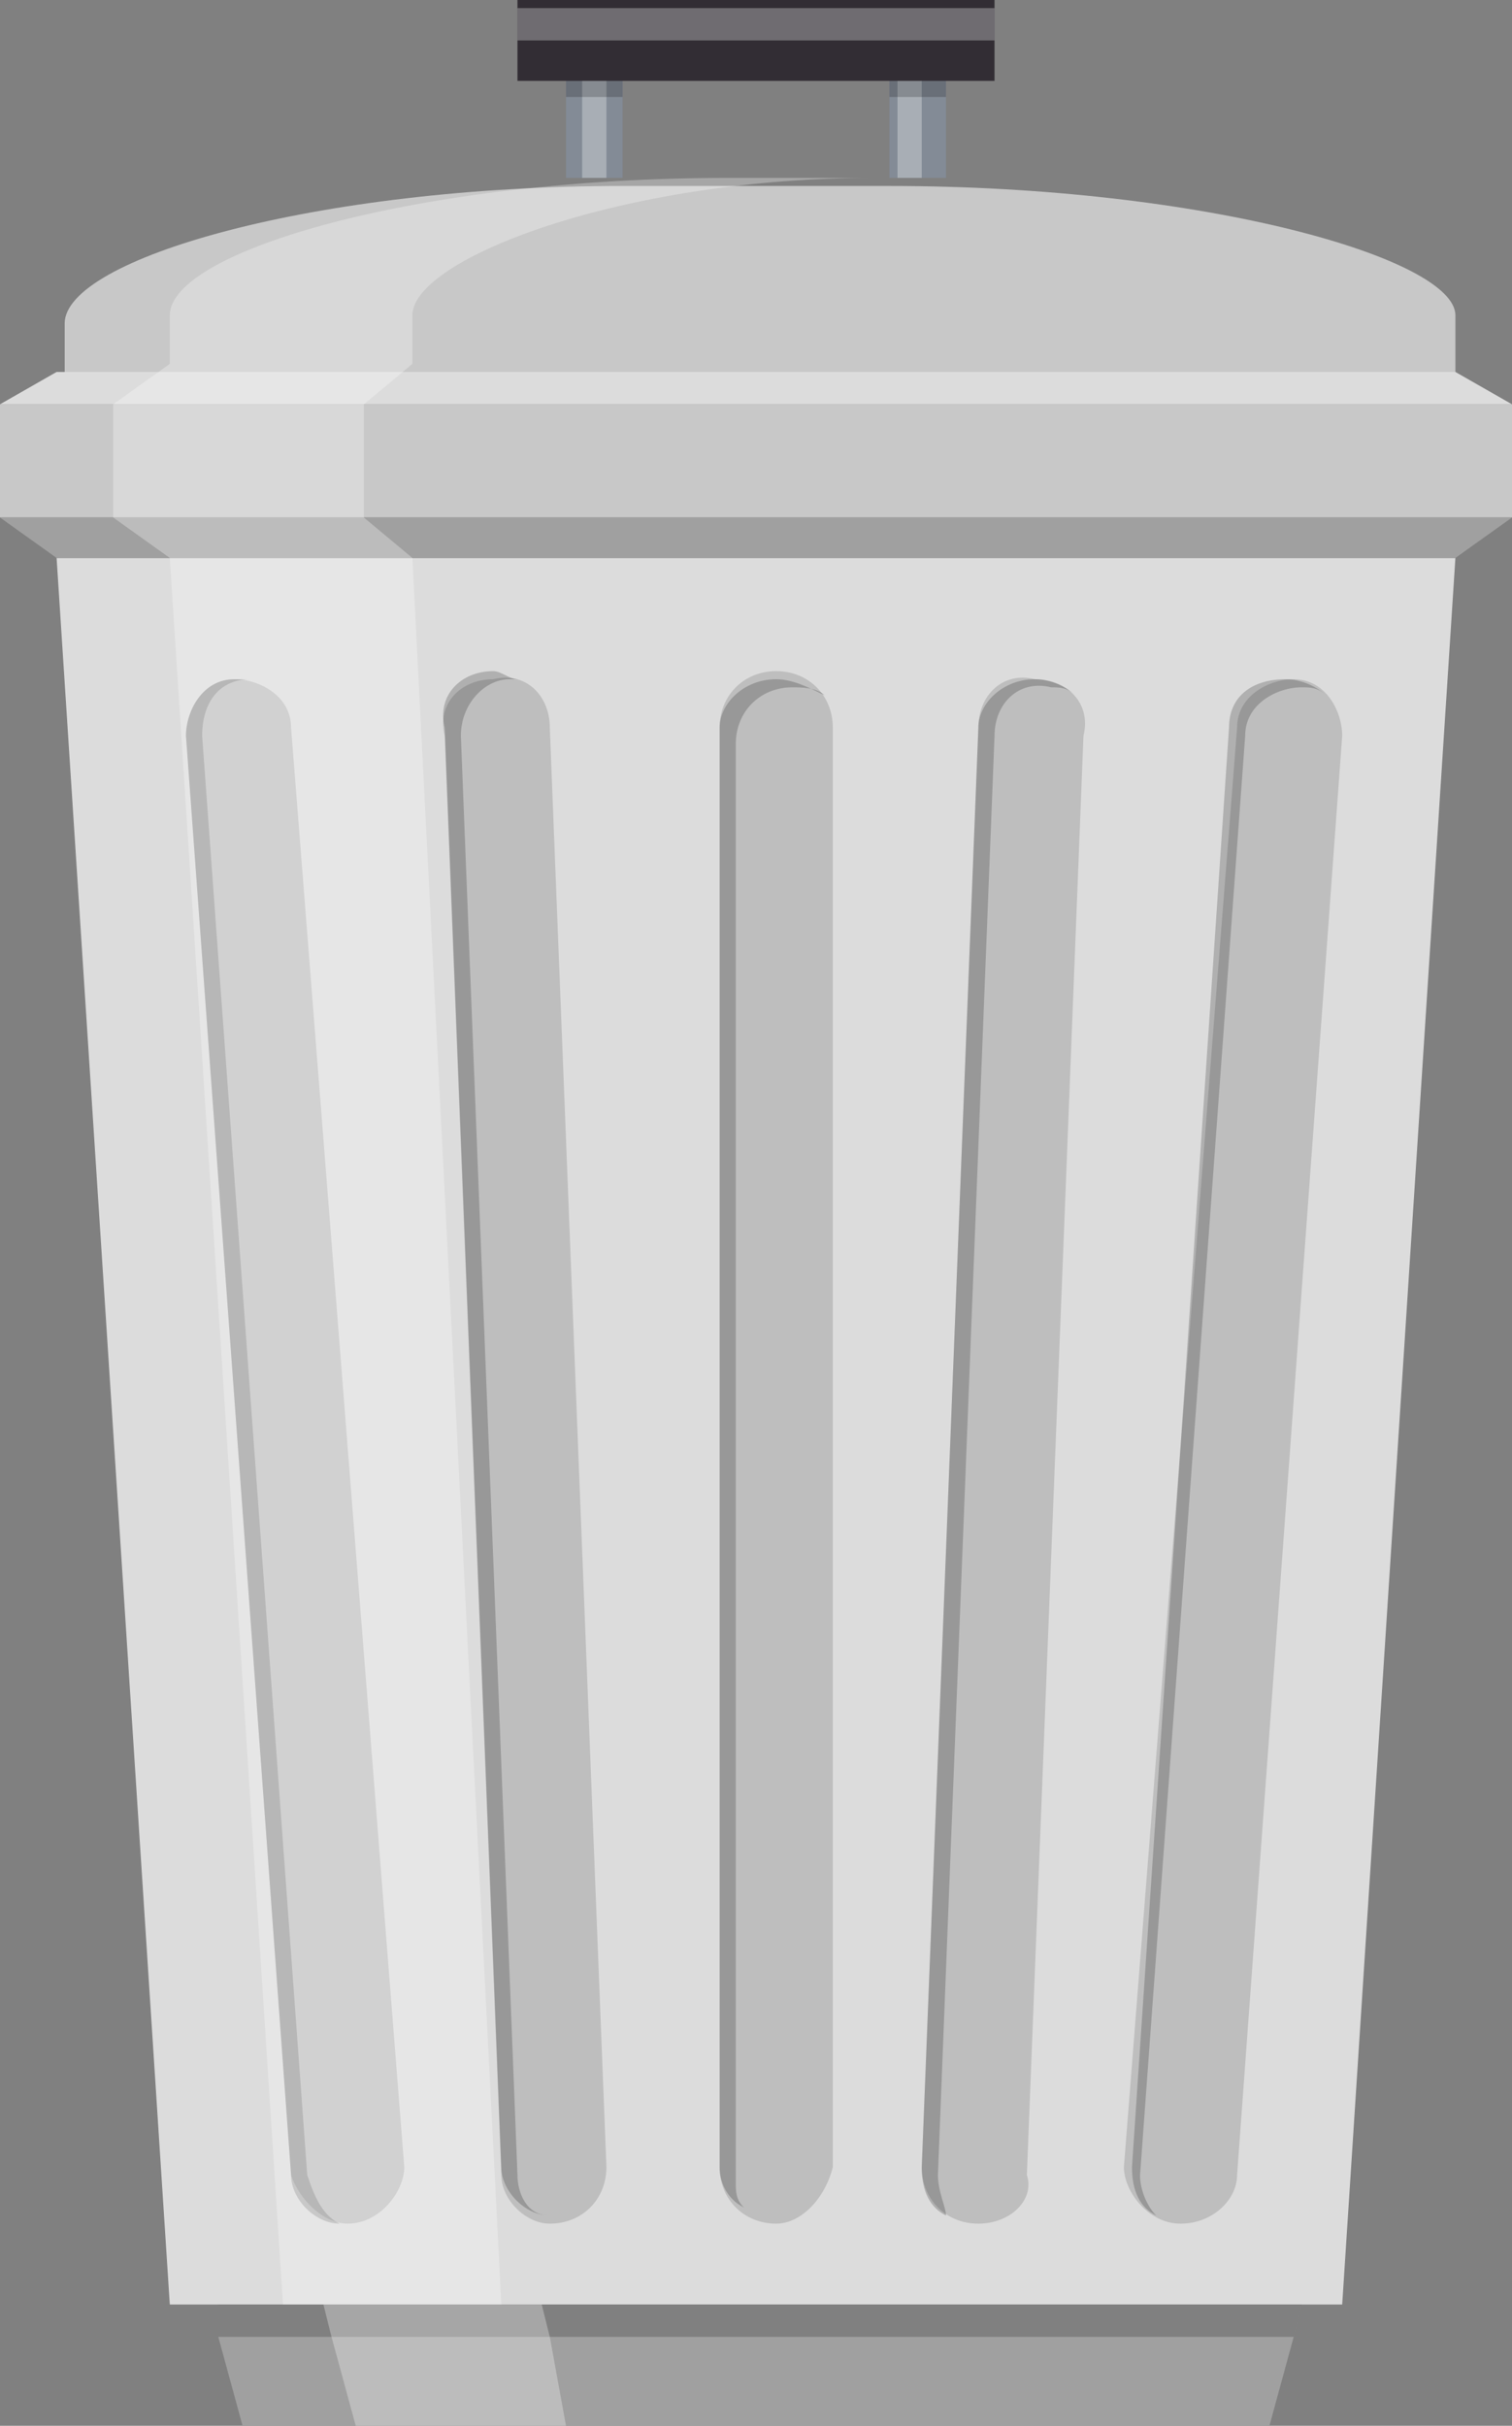 <!-- Generator: Adobe Illustrator 22.0.1, SVG Export Plug-In  -->
<svg version="1.1"
	 xmlns="http://www.w3.org/2000/svg" xmlns:xlink="http://www.w3.org/1999/xlink" xmlns:a="http://ns.adobe.com/AdobeSVGViewerExtensions/3.0/"
	 x="0px" y="0px" width="18.7px" height="30px" viewBox="0 0 18.7 30" style="overflow:scroll;enable-background:new 0 0 18.7 30;"
	 xml:space="preserve">
<rect x="0" y="0" width="18.7" height="30" fill="#808080" stroke="none"/>
<style type="text/css">
	.st0{fill:#DCDCDC;}
	.st1{fill:#A0A0A0;}
	.st2{fill:#C8C8C8;}
	.st3{fill:#BEBEBE;}
	.st4{opacity:0.2;}
	.st5{fill:#838B96;}
	.st6{opacity:0.3;}
	.st7{fill:#FFFFFF;}
	.st8{fill:#322D34;}
	.st9{opacity:0.3;fill:#FFFFFF;}
</style>
<defs>
</defs>
<g>
	<g>
		<polygon class="st0" points="16.6,28.5 2.1,28.5 0.7,6.9 18,6.9 		"/>
		<polygon class="st1" points="16.1,28.5 16,28.9 15.7,30 3,30 2.7,28.9 2.7,28.5 		"/>
		<rect y="5" class="st2" width="18.7" height="1.4"/>
		<polygon class="st1" points="18,6.9 0.7,6.9 0,6.4 18.7,6.4 		"/>
		<polygon class="st0" points="18,4.6 0.7,4.6 0,5 18.7,5 		"/>
		<path class="st2" d="M11,2.3H7.7c-3.8,0-6.9,0.9-6.9,1.7v0.6H18V3.9C18,3.2,14.9,2.3,11,2.3z"/>
		<g>
			<g>
				<g>
					<path class="st3" d="M9.6,27.5c-0.4,0-0.7-0.3-0.7-0.7V9c0-0.4,0.3-0.7,0.7-0.7c0.4,0,0.7,0.3,0.7,0.7v17.8
						C10.2,27.2,9.9,27.5,9.6,27.5z"/>
				</g>
				<path class="st4" d="M9.1,27V9.2c0-0.4,0.3-0.7,0.7-0.7c0.1,0,0.3,0,0.4,0.1C10,8.5,9.8,8.4,9.6,8.4C9.2,8.4,8.9,8.7,8.9,9v17.8
					c0,0.2,0.1,0.4,0.3,0.5C9.1,27.2,9.1,27.1,9.1,27z"/>
			</g>
			<g>
				<g>
					<path class="st3" d="M12.1,27.5C12.1,27.5,12.1,27.5,12.1,27.5c-0.4,0-0.7-0.3-0.7-0.7L12.1,9c0-0.4,0.3-0.7,0.7-0.6
						c0.4,0,0.7,0.3,0.6,0.7l-0.7,17.8C12.8,27.2,12.5,27.5,12.1,27.5z"/>
				</g>
				<path class="st4" d="M11.6,26.9l0.7-17.8c0-0.4,0.3-0.7,0.7-0.6c0.1,0,0.2,0,0.3,0.1c-0.1-0.1-0.3-0.2-0.5-0.2
					c-0.4,0-0.7,0.3-0.7,0.6l-0.7,17.8c0,0.3,0.1,0.5,0.3,0.6C11.7,27.3,11.6,27.1,11.6,26.9z"/>
			</g>
			<g>
				<g>
					<path class="st3" d="M14.6,27.5C14.6,27.5,14.6,27.5,14.6,27.5c-0.4,0-0.7-0.4-0.7-0.7L15.3,9c0-0.4,0.4-0.6,0.7-0.6
						c0.4,0,0.6,0.4,0.6,0.7l-1.3,17.8C15.3,27.2,15,27.5,14.6,27.5z"/>
				</g>
				<path class="st4" d="M14.1,26.9l1.3-17.8c0-0.4,0.4-0.6,0.7-0.6c0.1,0,0.2,0,0.3,0.1c-0.1-0.1-0.3-0.2-0.5-0.2
					c-0.4,0-0.7,0.2-0.7,0.6L14,26.8c0,0.3,0.1,0.5,0.3,0.6C14.2,27.3,14.1,27.1,14.1,26.9z"/>
			</g>
			<g>
				<g>
					<path class="st3" d="M6.8,27.5C6.9,27.5,6.9,27.5,6.8,27.5c0.4,0,0.7-0.3,0.7-0.7L6.8,9c0-0.4-0.3-0.7-0.7-0.6
						c-0.4,0-0.7,0.3-0.6,0.7l0.7,17.8C6.2,27.2,6.5,27.5,6.8,27.5z"/>
				</g>
				<path class="st4" d="M6.4,26.9L5.7,9.1c0-0.4,0.3-0.7,0.6-0.7c0,0,0.1,0,0.1,0c-0.1,0-0.2-0.1-0.3-0.1c-0.4,0-0.7,0.3-0.6,0.7
					l0.7,17.8c0,0.3,0.3,0.6,0.6,0.6C6.5,27.4,6.4,27.1,6.4,26.9z"/>
			</g>
			<g>
				<g>
					<path class="st3" d="M4.3,27.5C4.3,27.5,4.3,27.5,4.3,27.5c0.4,0,0.7-0.4,0.7-0.7L3.6,9c0-0.4-0.4-0.6-0.7-0.6
						c-0.4,0-0.6,0.4-0.6,0.7l1.3,17.8C3.7,27.2,4,27.5,4.3,27.5z"/>
				</g>
				<path class="st4" d="M3.8,26.9L2.5,9.1c0-0.4,0.2-0.7,0.6-0.7c0.1,0,0.1,0,0.2,0C3.2,8.4,3,8.4,2.9,8.4c-0.4,0-0.6,0.4-0.6,0.7
					l1.3,17.8c0,0.3,0.3,0.6,0.6,0.6C4,27.4,3.9,27.2,3.8,26.9z"/>
			</g>
		</g>
		<g>
			<g>
				<g>
					<g>
						<rect x="7" y="0.5" class="st5" width="0.7" height="1.7"/>
					</g>
					<g class="st6">
						<rect x="7.2" y="0.5" class="st7" width="0.3" height="1.7"/>
					</g>
					<g class="st4">
						<rect x="7" y="0.5" width="0.7" height="0.7"/>
					</g>
				</g>
				<g>
					<g>
						<rect x="11" y="0.5" class="st5" width="0.7" height="1.7"/>
					</g>
					<g class="st6">
						<rect x="11.1" y="0.5" class="st7" width="0.3" height="1.7"/>
					</g>
					<g class="st4">
						<rect x="11" y="0.5" width="0.7" height="0.7"/>
					</g>
				</g>
			</g>
			<g>
				<rect x="6.4" class="st8" width="5.9" height="1"/>
			</g>
			<g class="st6">
				<rect x="6.4" y="0.1" class="st7" width="5.9" height="0.4"/>
			</g>
		</g>
		<polygon class="st4" points="16.1,28.5 16,28.9 2.7,28.9 2.7,28.5 		"/>
		<path class="st9" d="M6.7,28.5H6.2L5.1,6.9L4.5,6.4V5l0.6-0.5V3.9c0-0.7,2.6-1.7,5.7-1.7H9c-3.8,0-6.9,0.9-6.9,1.7v0.6L1.4,5v1.4
			l0.7,0.5l1.4,21.6H4l0.1,0.4L4.4,30H7l-0.2-1.1L6.7,28.5z"/>
	</g>
</g>
</svg>
